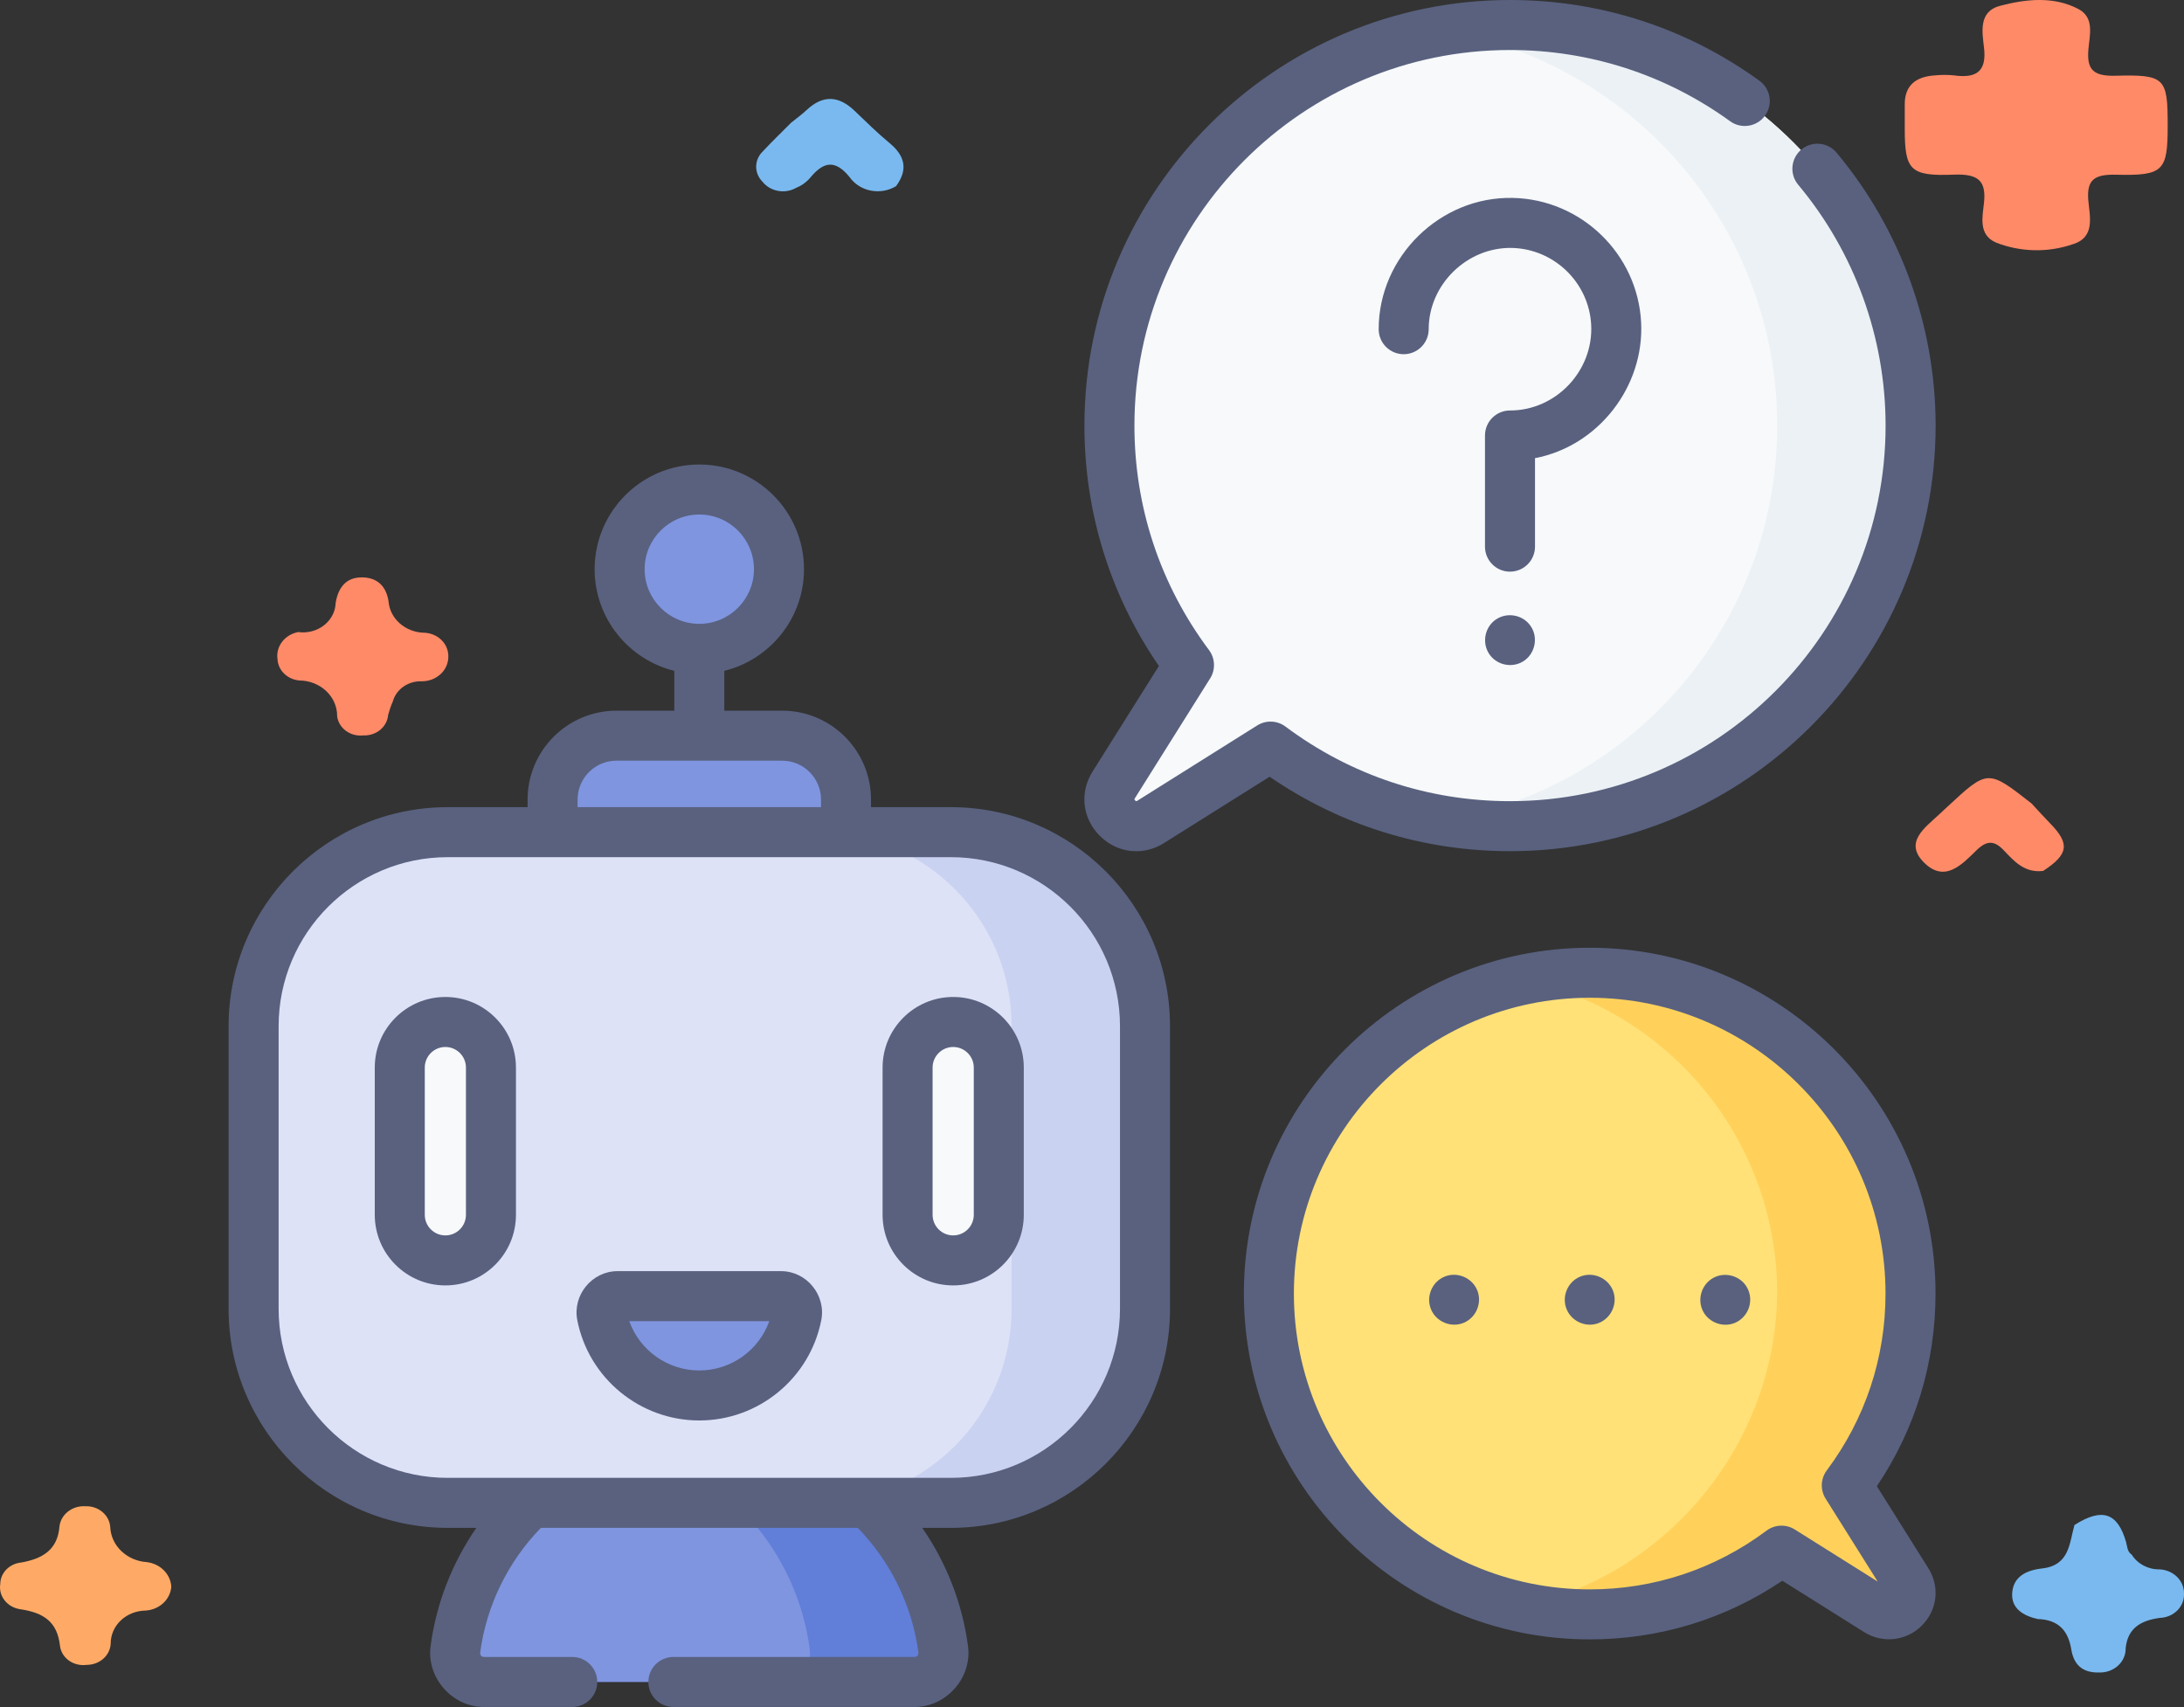 <svg width="87" height="68" viewBox="0 0 87 68" fill="none" xmlns="http://www.w3.org/2000/svg">
<rect x="0" y="0" width="87" height="68" fill="#333333" stroke="none"/>
<path d="M81.171 64.495C80.58 64.361 80.114 64.065 80.156 63.459C80.2 62.826 80.68 62.556 81.347 62.48C82.448 62.355 82.429 61.471 82.637 60.75C83.732 60.051 84.356 60.254 84.692 61.429C84.743 61.609 84.733 61.808 84.92 61.933C85.032 62.114 85.195 62.263 85.39 62.366C85.585 62.468 85.807 62.521 86.032 62.517C86.297 62.53 86.546 62.639 86.727 62.819C86.907 63 87.005 63.239 86.999 63.485C87.004 63.607 86.984 63.729 86.939 63.843C86.893 63.958 86.824 64.063 86.735 64.152C86.645 64.242 86.538 64.314 86.419 64.365C86.299 64.416 86.17 64.445 86.039 64.449C85.276 64.553 84.76 64.857 84.676 65.652C84.68 65.782 84.655 65.912 84.602 66.032C84.55 66.153 84.471 66.262 84.371 66.353C84.272 66.444 84.152 66.515 84.022 66.562C83.891 66.608 83.751 66.629 83.611 66.624C82.911 66.641 82.602 66.27 82.509 65.701C82.389 64.972 82.012 64.52 81.171 64.495Z" fill="#79B9EF"/>
<path d="M81.389 34.694C80.651 34.782 80.236 34.312 79.825 33.877C79.428 33.457 79.13 33.484 78.724 33.881C78.152 34.442 77.464 35.184 76.639 34.355C75.832 33.544 76.689 32.967 77.272 32.419C77.37 32.326 77.469 32.235 77.568 32.144C79.184 30.642 79.184 30.642 80.928 32.007C81.172 32.27 81.411 32.538 81.663 32.795C82.463 33.61 82.402 34.032 81.389 34.694Z" fill="#FF8A68"/>
<path d="M6.823 63.212C6.804 63.459 6.689 63.69 6.5 63.864C6.31 64.038 6.059 64.143 5.793 64.158C5.423 64.164 5.07 64.305 4.811 64.551C4.553 64.796 4.408 65.127 4.41 65.471C4.4 65.701 4.294 65.918 4.114 66.077C3.934 66.236 3.695 66.323 3.446 66.321C3.323 66.338 3.198 66.331 3.078 66.301C2.958 66.272 2.845 66.221 2.746 66.15C2.648 66.08 2.566 65.992 2.504 65.891C2.443 65.791 2.404 65.68 2.39 65.566C2.286 64.616 1.754 64.241 0.796 64.103C0.549 64.065 0.329 63.938 0.182 63.75C0.035 63.562 -0.027 63.328 0.011 63.099C0.012 62.886 0.098 62.681 0.252 62.523C0.406 62.365 0.617 62.266 0.845 62.244C1.714 62.089 2.297 61.726 2.369 60.804C2.396 60.573 2.519 60.361 2.711 60.211C2.903 60.062 3.15 59.987 3.4 60.002C3.649 59.992 3.893 60.074 4.078 60.229C4.263 60.384 4.376 60.6 4.391 60.831C4.407 61.19 4.564 61.531 4.833 61.788C5.103 62.046 5.465 62.203 5.851 62.228C6.112 62.26 6.351 62.377 6.529 62.556C6.707 62.736 6.811 62.968 6.823 63.212Z" fill="#FEAA66"/>
<path d="M31.515 4.888C31.724 4.718 31.944 4.559 32.139 4.377C32.788 3.772 33.411 3.812 34.036 4.408C34.498 4.849 34.952 5.299 35.445 5.707C36.069 6.224 36.167 6.776 35.695 7.415C35.548 7.504 35.385 7.566 35.212 7.597C35.04 7.627 34.863 7.626 34.691 7.593C34.52 7.56 34.357 7.496 34.212 7.404C34.067 7.312 33.943 7.195 33.847 7.059C33.255 6.328 32.79 6.45 32.264 7.093C32.111 7.268 31.914 7.406 31.69 7.496C31.477 7.611 31.226 7.648 30.985 7.602C30.744 7.556 30.529 7.43 30.382 7.247C30.213 7.081 30.119 6.86 30.122 6.631C30.125 6.402 30.223 6.183 30.396 6.021C30.755 5.633 31.141 5.266 31.515 4.888Z" fill="#79B9EF"/>
<path d="M11.878 25.178C12.059 25.204 12.245 25.193 12.421 25.147C12.598 25.101 12.762 25.021 12.903 24.912C13.044 24.803 13.159 24.667 13.239 24.514C13.32 24.361 13.364 24.194 13.37 24.024C13.46 23.458 13.748 23.002 14.404 23C15.028 22.998 15.392 23.354 15.479 23.969C15.508 24.295 15.664 24.6 15.918 24.827C16.172 25.054 16.506 25.188 16.858 25.204C16.99 25.204 17.12 25.228 17.241 25.275C17.363 25.322 17.473 25.39 17.566 25.477C17.659 25.563 17.733 25.666 17.783 25.778C17.833 25.891 17.859 26.012 17.859 26.134C17.863 26.265 17.839 26.395 17.788 26.516C17.738 26.638 17.661 26.749 17.563 26.843C17.465 26.936 17.348 27.011 17.219 27.062C17.089 27.113 16.95 27.139 16.809 27.139C16.547 27.129 16.289 27.202 16.078 27.347C15.868 27.492 15.717 27.699 15.651 27.935C15.574 28.112 15.511 28.295 15.461 28.48C15.443 28.709 15.33 28.922 15.145 29.074C14.961 29.227 14.719 29.306 14.473 29.295C14.35 29.309 14.225 29.3 14.106 29.268C13.987 29.237 13.876 29.184 13.779 29.113C13.682 29.041 13.601 28.953 13.541 28.852C13.481 28.752 13.443 28.642 13.43 28.527C13.432 28.342 13.394 28.158 13.319 27.986C13.244 27.814 13.133 27.658 12.993 27.526C12.853 27.394 12.686 27.289 12.501 27.217C12.317 27.145 12.119 27.107 11.919 27.107C11.69 27.085 11.476 26.988 11.317 26.832C11.158 26.677 11.065 26.473 11.055 26.259C11.018 26.016 11.083 25.769 11.236 25.568C11.389 25.367 11.618 25.228 11.878 25.178Z" fill="#FF8A68"/>
<path d="M86.35 5.012C86.35 6.808 86.186 7.005 84.308 6.96C83.459 6.939 83.119 7.134 83.187 7.97C83.239 8.607 83.487 9.457 82.558 9.733C81.567 10.071 80.474 10.044 79.503 9.659C78.803 9.351 78.973 8.641 79.032 8.087C79.127 7.205 78.811 6.919 77.838 6.957C76.085 7.026 75.877 6.778 75.876 5.134C75.876 4.811 75.879 4.488 75.876 4.164C75.871 3.405 76.314 3.047 77.096 3.002C77.338 2.978 77.583 2.978 77.826 3.002C78.773 3.137 79.138 2.807 79.034 1.901C78.962 1.282 78.807 0.46 79.667 0.233C80.689 -0.038 81.814 -0.161 82.799 0.363C83.449 0.708 83.236 1.419 83.191 1.973C83.127 2.757 83.368 3.042 84.271 3.017C86.253 2.964 86.351 3.104 86.35 5.012Z" fill="#FF8A68"/>
<path d="M19.274 67.005C18.584 67.005 18.049 66.397 18.139 65.712C18.772 60.91 22.881 57.203 27.856 57.203C32.831 57.203 36.94 60.91 37.573 65.712C37.663 66.397 37.128 67.005 36.437 67.005H19.274Z" fill="#7F95E0"/>
<path d="M37.572 65.712C36.94 60.91 32.83 57.203 27.855 57.203C26.935 57.203 26.044 57.33 25.199 57.567C28.92 58.612 31.744 61.798 32.26 65.712C32.35 66.397 31.815 67.005 31.124 67.005H36.437C37.128 67.005 37.663 66.397 37.572 65.712Z" fill="#617ED9"/>
<path d="M37.883 59.869H17.831C13.562 59.869 10.102 56.409 10.102 52.141V40.88C10.102 36.612 13.562 33.152 17.831 33.152H37.883C42.151 33.152 45.611 36.612 45.611 40.88V52.141C45.611 56.409 42.151 59.869 37.883 59.869Z" fill="#DDE2F6"/>
<path d="M37.882 33.152H32.569C36.837 33.152 40.297 36.612 40.297 40.88V52.141C40.297 56.409 36.837 59.869 32.569 59.869H37.882C42.15 59.869 45.61 56.409 45.61 52.141V40.88C45.61 36.612 42.15 33.152 37.882 33.152Z" fill="#CAD2F1"/>
<path d="M27.856 25.847C29.609 25.847 31.03 24.427 31.03 22.674C31.03 20.921 29.609 19.5 27.856 19.5C26.104 19.5 24.683 20.921 24.683 22.674C24.683 24.427 26.104 25.847 27.856 25.847Z" fill="#7F95E0"/>
<path d="M33.699 33.153H22.012V31.853C22.012 30.448 23.151 29.309 24.556 29.309H31.155C32.56 29.309 33.699 30.448 33.699 31.853V33.153H33.699Z" fill="#7F95E0"/>
<path d="M17.741 50.209C16.738 50.209 15.925 49.396 15.925 48.393V42.527C15.925 41.524 16.738 40.711 17.741 40.711C18.744 40.711 19.557 41.524 19.557 42.527V48.393C19.557 49.396 18.744 50.209 17.741 50.209Z" fill="#F7F9FA"/>
<path d="M37.97 50.209C36.967 50.209 36.154 49.396 36.154 48.393V42.527C36.154 41.524 36.967 40.711 37.97 40.711C38.973 40.711 39.786 41.524 39.786 42.527V48.393C39.786 49.396 38.973 50.209 37.97 50.209Z" fill="#F7F9FA"/>
<path d="M31.114 51.633C31.517 51.633 31.816 52.002 31.738 52.397C31.383 54.216 29.779 55.589 27.856 55.589C25.932 55.589 24.329 54.216 23.973 52.397C23.896 52.002 24.195 51.633 24.597 51.633H31.114Z" fill="#7F95E0"/>
<path d="M37.883 32.154H34.697V31.85C34.697 29.898 33.108 28.31 31.156 28.31H28.853V26.723C30.673 26.275 32.027 24.63 32.027 22.674C32.027 20.374 30.156 18.504 27.857 18.504C25.558 18.504 23.687 20.374 23.687 22.674C23.687 24.63 25.041 26.275 26.861 26.723V28.31H24.558C22.605 28.31 21.017 29.898 21.017 31.85V32.154H17.831C13.02 32.154 9.106 36.068 9.106 40.878V52.139C9.106 56.949 13.02 60.863 17.831 60.863H18.976C18.008 62.263 17.376 63.882 17.152 65.579C16.987 66.831 18.01 67.998 19.275 67.998H22.796C23.346 67.998 23.792 67.552 23.792 67.002C23.792 66.452 23.346 66.006 22.796 66.006H19.275C19.176 65.995 19.127 65.939 19.127 65.84C19.374 63.971 20.228 62.218 21.545 60.863H34.169C35.486 62.218 36.34 63.971 36.587 65.839C36.587 65.939 36.538 65.995 36.438 66.006H26.824C26.274 66.006 25.828 66.452 25.828 67.002C25.828 67.552 26.274 67.998 26.824 67.998H36.438C37.7 67.998 38.727 66.835 38.562 65.579C38.338 63.882 37.706 62.263 36.738 60.863H37.883C42.694 60.863 46.608 56.949 46.608 52.139V40.878C46.607 36.068 42.694 32.154 37.883 32.154ZM25.679 22.674C25.679 21.473 26.656 20.496 27.857 20.496C29.058 20.496 30.034 21.473 30.034 22.674C30.034 23.874 29.058 24.851 27.857 24.851C26.656 24.851 25.679 23.874 25.679 22.674ZM23.009 31.85C23.009 30.996 23.704 30.302 24.558 30.302H31.156C32.01 30.302 32.705 30.996 32.705 31.85V32.154H23.009V31.85ZM44.615 52.139C44.615 55.851 41.595 58.871 37.883 58.871C31.199 58.871 24.515 58.871 17.831 58.871C14.118 58.871 11.099 55.851 11.099 52.139V40.878C11.099 37.166 14.118 34.146 17.831 34.146H37.883C41.595 34.146 44.615 37.166 44.615 40.878L44.615 52.139Z" fill="#59617F"/>
<path d="M17.741 39.715C16.19 39.715 14.929 40.976 14.929 42.527V48.393C14.929 49.944 16.19 51.205 17.741 51.205C19.292 51.205 20.553 49.944 20.553 48.393V42.527C20.553 40.976 19.292 39.715 17.741 39.715ZM18.561 48.393C18.561 48.845 18.193 49.213 17.741 49.213C17.289 49.213 16.921 48.845 16.921 48.393V42.527C16.921 42.075 17.289 41.707 17.741 41.707C18.193 41.707 18.561 42.075 18.561 42.527V48.393Z" fill="#59617F"/>
<path d="M37.97 39.715C36.42 39.715 35.158 40.976 35.158 42.527V48.393C35.158 49.944 36.42 51.205 37.97 51.205C39.521 51.205 40.783 49.944 40.783 48.393V42.527C40.783 40.976 39.521 39.715 37.97 39.715ZM38.791 48.393C38.791 48.845 38.423 49.213 37.97 49.213C37.518 49.213 37.15 48.845 37.15 48.393V42.527C37.15 42.075 37.518 41.707 37.97 41.707C38.423 41.707 38.791 42.075 38.791 42.527V48.393Z" fill="#59617F"/>
<path d="M31.115 50.637H24.597C23.581 50.637 22.801 51.593 22.996 52.588C23.449 54.904 25.493 56.585 27.856 56.585C30.219 56.585 32.263 54.904 32.716 52.588C32.911 51.593 32.131 50.637 31.115 50.637ZM27.856 54.593C26.592 54.593 25.481 53.789 25.067 52.629H30.645C30.231 53.789 29.12 54.593 27.856 54.593Z" fill="#59617F"/>
<path d="M60.152 0.996H60.152C51.339 0.996 44.194 8.14 44.194 16.953V16.954C44.194 20.532 45.375 23.832 47.364 26.494L44.366 31.267C43.761 32.229 44.877 33.344 45.839 32.74L50.612 29.742C53.273 31.731 56.574 32.911 60.152 32.911H60.152C68.965 32.911 76.11 25.767 76.11 16.954V16.953C76.11 8.14 68.965 0.996 60.152 0.996Z" fill="#F7F9FA"/>
<path d="M60.151 0.996H60.15C59.245 0.996 58.358 1.072 57.494 1.216C65.043 2.481 70.796 9.045 70.796 16.953V16.954C70.796 24.861 65.044 31.425 57.496 32.691C58.359 32.836 59.246 32.911 60.15 32.911H60.151C68.964 32.911 76.108 25.767 76.108 16.954V16.953C76.108 8.14 68.964 0.996 60.151 0.996Z" fill="#ECF1F5"/>
<path d="M60.152 33.907C69.5 33.907 77.106 26.302 77.106 16.954C77.106 12.984 75.704 9.123 73.16 6.082C72.807 5.66 72.178 5.604 71.757 5.957C71.335 6.31 71.279 6.938 71.632 7.36C73.877 10.043 75.113 13.45 75.113 16.954C75.113 25.203 68.402 31.915 60.152 31.915C56.902 31.915 53.809 30.888 51.208 28.944C50.878 28.697 50.431 28.679 50.082 28.898L45.309 31.896C45.274 31.918 45.26 31.927 45.219 31.887C45.178 31.846 45.187 31.831 45.209 31.797L48.207 27.023C48.426 26.675 48.408 26.227 48.162 25.897C46.218 23.296 45.19 20.203 45.19 16.953C45.19 8.704 51.902 1.992 60.152 1.992C63.325 1.992 66.356 2.973 68.919 4.829C69.364 5.152 69.987 5.053 70.31 4.607C70.632 4.162 70.533 3.539 70.087 3.216C67.183 1.112 63.747 0 60.152 0C50.803 0 43.198 7.605 43.198 16.954C43.198 20.406 44.222 23.702 46.165 26.53L43.522 30.737C42.998 31.571 43.114 32.599 43.81 33.295C44.216 33.701 44.734 33.91 45.261 33.909C45.638 33.909 46.02 33.802 46.368 33.584L50.575 30.941C53.403 32.884 56.699 33.907 60.152 33.907Z" fill="#59617F"/>
<path d="M61.147 18.251C63.675 17.768 65.507 15.396 65.374 12.837C65.233 10.114 62.986 7.939 60.258 7.884C57.371 7.823 54.92 10.225 54.92 13.114C54.92 13.664 55.366 14.11 55.916 14.11C56.466 14.11 56.912 13.664 56.912 13.114C56.912 11.332 58.441 9.844 60.218 9.876C61.906 9.91 63.297 11.256 63.385 12.94C63.48 14.769 61.985 16.352 60.151 16.352C59.6 16.352 59.155 16.798 59.155 17.348V21.776C59.155 22.326 59.6 22.772 60.151 22.772C60.701 22.772 61.147 22.326 61.147 21.776V18.251H61.147Z" fill="#59617F"/>
<path d="M60.979 24.947C60.674 24.483 60.02 24.369 59.572 24.69C59.12 25.013 59.023 25.665 59.361 26.105C59.666 26.503 60.237 26.61 60.666 26.352C61.143 26.065 61.292 25.41 60.979 24.947Z" fill="#59617F"/>
<path d="M50.546 51.53V51.53C50.546 58.588 56.268 64.31 63.326 64.31H63.326C66.192 64.31 68.835 63.364 70.966 61.772L74.789 64.173C75.56 64.657 76.453 63.764 75.969 62.993L73.567 59.171C75.16 57.039 76.106 54.396 76.106 51.53V51.53C76.106 44.472 70.384 38.75 63.326 38.75H63.326C56.268 38.75 50.546 44.472 50.546 51.53Z" fill="#FFE177"/>
<path d="M76.106 51.53C76.106 44.472 70.384 38.75 63.326 38.75H63.326C62.415 38.75 61.527 38.845 60.67 39.026C66.453 40.249 70.794 45.383 70.794 51.53C70.718 57.627 66.342 62.757 60.586 64.016C61.469 64.209 62.385 64.31 63.326 64.31H63.326C66.192 64.31 68.835 63.364 70.967 61.772L74.79 64.173C75.56 64.657 76.453 63.764 75.969 62.993L73.568 59.171C75.16 57.039 76.106 54.396 76.106 51.53V51.53Z" fill="#FFD15B"/>
<path d="M74.765 59.204C76.296 56.931 77.102 54.292 77.102 51.53C77.102 43.934 70.922 37.754 63.326 37.754C55.73 37.754 49.55 43.934 49.55 51.53V51.53C49.55 59.126 55.73 65.306 63.326 65.306C66.088 65.306 68.726 64.501 71 62.969L74.26 65.017C74.989 65.475 75.938 65.375 76.554 64.758C77.178 64.134 77.282 63.212 76.812 62.464L74.765 59.204ZM71.496 60.928C71.148 60.709 70.7 60.727 70.37 60.974C68.321 62.505 65.885 63.314 63.326 63.314C56.828 63.314 51.542 58.028 51.542 51.53C51.542 45.032 56.828 39.746 63.326 39.746C69.824 39.746 75.11 45.032 75.11 51.53C75.11 54.09 74.301 56.525 72.77 58.574C72.523 58.904 72.505 59.352 72.724 59.7L74.798 63.002L71.496 60.928Z" fill="#59617F"/>
<path d="M58.844 51.393C58.632 50.893 58.047 50.648 57.544 50.855C57.042 51.062 56.797 51.654 57.004 52.156C57.211 52.657 57.805 52.903 58.306 52.695C58.808 52.486 59.051 51.895 58.844 51.393Z" fill="#59617F"/>
<path d="M64.246 51.394C64.034 50.894 63.448 50.647 62.944 50.856C62.431 51.068 62.191 51.68 62.42 52.185C62.633 52.657 63.192 52.89 63.676 52.707C64.196 52.509 64.458 51.908 64.246 51.394Z" fill="#59617F"/>
<path d="M69.646 51.397C69.445 50.892 68.842 50.654 68.346 50.859C67.843 51.066 67.601 51.657 67.806 52.159C68.011 52.66 68.609 52.906 69.108 52.698C69.61 52.489 69.854 51.899 69.646 51.397Z" fill="#59617F"/>
</svg>

